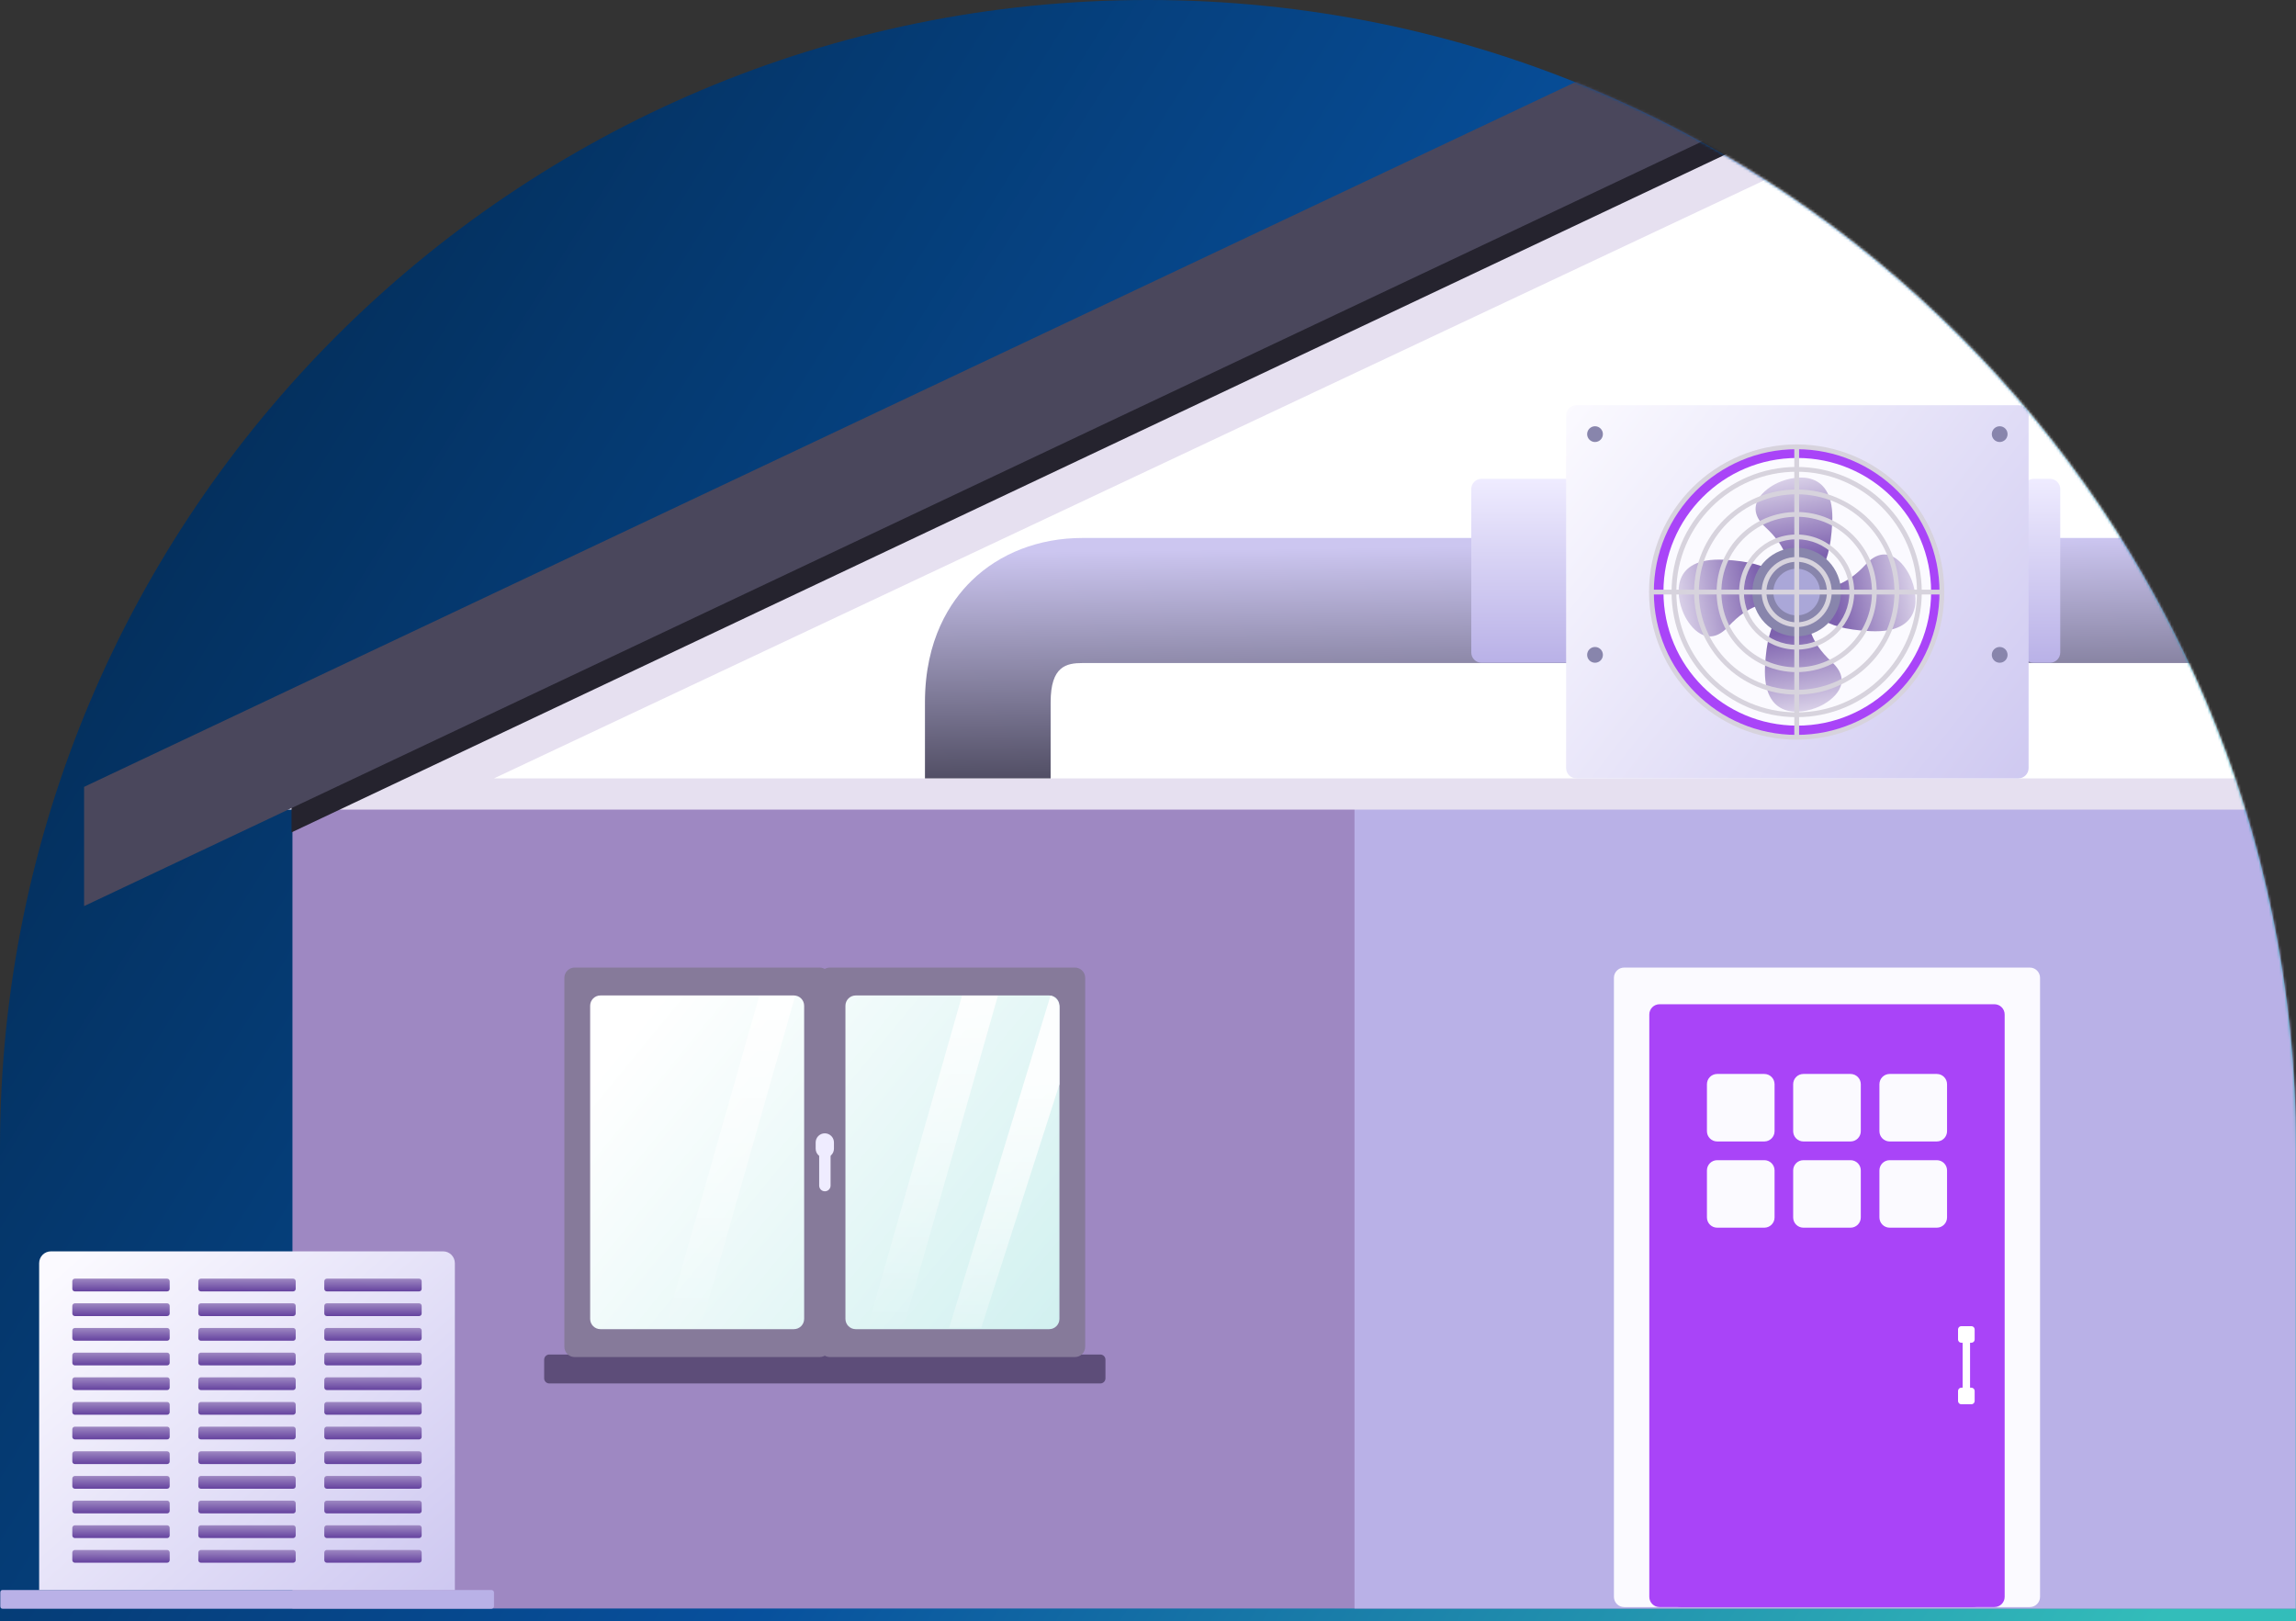 <?xml version="1.0" encoding="UTF-8"?><svg width="895" height="632" viewBox="0 0 895 632" fill="none" xmlns="http://www.w3.org/2000/svg">
<rect x="0" y="0" width="895" height="632" fill="#333333" stroke="none"/>
<g clip-path="url(#clip0_132_16)">
<path d="M0 447.5C0 200.353 200.353 0 447.5 0C694.647 0 895 200.353 895 447.5V632H0V447.5Z" fill="url(#paint0_linear_132_16)"/>
<mask id="mask0_132_16" style="mask-type:alpha" maskUnits="userSpaceOnUse" x="0" y="0" width="895" height="632">
<path d="M0 447.5C0 200.353 200.353 0 447.5 0C694.647 0 895 200.353 895 447.5V632H0V447.5Z" fill="#D9D9D9"/>
</mask>
<g mask="url(#mask0_132_16)">
<path d="M1051 315H114V627H1051V315Z" fill="#9E88C2"/>
<path d="M1051 311H528V627H1051V311Z" fill="#B9B1E7"/>
<path d="M214.119 539.277H428.916C430.02 539.277 430.916 538.381 430.916 537.277V529.995C430.916 528.891 430.02 527.995 428.916 527.995H214.119C213.014 527.995 212.119 528.891 212.119 529.995V537.277C212.119 538.381 213.014 539.277 214.119 539.277Z" fill="#5D4D79"/>
<path d="M228.256 524.735H414.757C416.966 524.735 418.757 522.944 418.757 520.735V385.42C418.757 383.211 416.966 381.42 414.757 381.42H228.256C226.047 381.42 224.256 383.211 224.256 385.42L224.256 520.735C224.256 522.944 226.047 524.735 228.256 524.735Z" fill="url(#paint1_linear_132_16)"/>
<path d="M319.507 381.16C319.507 378.951 321.298 377.16 323.507 377.16H419.014C421.223 377.16 423.014 378.951 423.014 381.16V524.985C423.014 527.194 421.223 528.985 419.014 528.985H323.507C321.298 528.985 319.507 527.194 319.507 524.985V381.16ZM412.975 392.035C412.975 389.826 411.184 388.035 408.975 388.035H333.557C331.348 388.035 329.557 389.826 329.557 392.035V514.11C329.557 516.319 331.348 518.11 333.557 518.11H408.975C411.184 518.11 412.975 516.319 412.975 514.11V392.035Z" fill="#867A9A"/>
<path d="M219.998 381.16C219.998 378.951 221.788 377.16 223.998 377.16H319.505C321.714 377.16 323.505 378.951 323.505 381.16V524.985C323.505 527.194 321.714 528.985 319.505 528.985H223.998C221.788 528.985 219.998 527.194 219.998 524.985V381.16ZM313.465 392.035C313.465 389.826 311.674 388.035 309.465 388.035H234.048C231.839 388.035 230.048 389.826 230.048 392.035V514.11C230.048 516.319 231.839 518.11 234.048 518.11H309.465C311.674 518.11 313.465 516.319 313.465 514.11V392.035Z" fill="#867A9A"/>
<path d="M321.543 464.369C322.775 464.369 323.766 463.38 323.766 462.151V448.734C323.766 447.505 322.775 446.515 321.543 446.515C320.312 446.515 319.321 447.505 319.321 448.734V462.151C319.321 463.38 320.312 464.369 321.543 464.369Z" fill="#EFECFF"/>
<path d="M321.512 451.307C323.484 451.307 325.081 449.713 325.081 447.755V445.338C325.081 443.369 323.484 441.775 321.512 441.775C319.539 441.775 317.953 443.369 317.953 445.338V447.755C317.953 449.723 319.55 451.307 321.512 451.307Z" fill="#EFECFF"/>
<path d="M789.737 -11.3L98.034 315.584H1481.45L789.737 -11.3Z" fill="#E6E0F0"/>
<path d="M192.569 303.41L771.302 30.945L1350.03 303.41H192.569Z" fill="white"/>
<path d="M1465.83 324.466L789.736 4.848L113.637 324.466V312.997L789.736 -6.621L1465.83 312.997V324.466Z" fill="#25232E"/>
<path d="M32.778 353.199L789.736 -4.523L1546.7 353.199V306.721L789.736 -51L32.778 306.721V353.199Z" fill="#4A475C"/>
<path d="M1298.82 303.41H1249.83V273.749C1249.83 259.639 1243.68 258.457 1237.38 258.457H421.994C415.694 258.457 409.543 259.639 409.543 273.749V303.41H360.556V273.749C360.556 249.278 370.427 234.484 378.703 226.385C389.707 215.627 405.08 209.699 421.994 209.699H1237.38C1254.29 209.699 1269.67 215.627 1280.67 226.385C1288.95 234.484 1298.82 249.268 1298.82 273.749V303.41Z" fill="url(#paint2_linear_132_16)"/>
<path d="M799.104 186.639H792.764C790.555 186.639 788.764 188.43 788.764 190.639V254.34C788.764 256.549 790.555 258.34 792.764 258.34H799.104C801.313 258.34 803.104 256.549 803.104 254.34V190.639C803.104 188.43 801.313 186.639 799.104 186.639Z" fill="url(#paint3_linear_132_16)"/>
<path d="M610.486 186.639H577.514C575.305 186.639 573.514 188.43 573.514 190.639V254.34C573.514 256.549 575.305 258.34 577.514 258.34H610.486C612.695 258.34 614.486 256.549 614.486 254.34V190.639C614.486 188.43 612.695 186.639 610.486 186.639Z" fill="url(#paint4_linear_132_16)"/>
<path d="M786.764 157.958H614.486C612.277 157.958 610.486 159.749 610.486 161.958V299.41C610.486 301.619 612.277 303.41 614.486 303.41H786.764C788.973 303.41 790.764 301.619 790.764 299.41V161.958C790.764 159.749 788.973 157.958 786.764 157.958Z" fill="url(#paint5_linear_132_16)"/>
<path d="M751.454 241.699C757.489 213.477 739.503 185.707 711.281 179.672C683.059 173.638 655.289 191.624 649.254 219.845C643.22 248.067 661.206 275.837 689.427 281.872C717.649 287.907 745.419 269.921 751.454 241.699Z" fill="#444256"/>
<path d="M700.596 285.281C730.748 285.281 755.191 260.838 755.191 230.686C755.191 200.534 730.748 176.09 700.596 176.09C670.443 176.09 646 200.534 646 230.686C646 260.838 670.443 285.281 700.596 285.281Z" fill="#FBFAFF" stroke="#A944F8" stroke-width="4.853"/>
<path d="M714.037 258.013C705.185 249.889 704.643 242.873 705.478 240.381L699.254 238.393C695.912 237.01 688.985 239.371 688.019 259.874C687.053 280.378 701.736 278.76 709.198 275.388C714.5 272.982 722.889 266.138 714.037 258.013Z" fill="url(#paint6_linear_132_16)"/>
<path d="M688.21 205.546C697.062 213.67 697.605 220.686 696.769 223.178L702.993 225.166C706.336 226.549 713.262 224.188 714.228 203.685C715.194 183.181 700.511 184.799 693.049 188.171C687.747 190.577 679.358 197.421 688.21 205.546Z" fill="url(#paint7_linear_132_16)"/>
<path d="M727.283 220.006C719.159 228.859 712.143 229.401 709.651 228.566L707.663 234.79C706.281 238.132 708.641 245.058 729.144 246.024C749.648 246.99 748.03 232.307 744.658 224.845C742.252 219.544 735.408 211.154 727.283 220.006Z" fill="url(#paint8_linear_132_16)"/>
<path d="M673.75 244.202C681.874 235.349 688.89 234.807 691.382 235.642L693.37 229.418C694.753 226.076 692.392 219.15 671.889 218.184C651.385 217.218 653.003 231.901 656.375 239.363C658.781 244.664 665.625 253.054 673.75 244.202Z" fill="url(#paint9_linear_132_16)"/>
<path d="M700.202 242.212C706.233 242.212 711.121 237.323 711.121 231.293C711.121 225.262 706.233 220.373 700.202 220.373C694.172 220.373 689.283 225.262 689.283 231.293C689.283 237.323 694.172 242.212 700.202 242.212Z" fill="#5D399A"/>
<path d="M717.241 234.399C719.239 225.072 713.298 215.891 703.97 213.893C694.643 211.895 685.463 217.837 683.465 227.164C681.467 236.491 687.408 245.672 696.736 247.67C706.063 249.668 715.243 243.726 717.241 234.399Z" fill="#8885AC"/>
<path d="M709.454 230.784C709.454 235.813 705.386 239.881 700.357 239.881C695.328 239.881 691.261 235.813 691.261 230.784C691.261 225.755 695.328 221.687 700.357 221.687C705.386 221.687 709.454 225.755 709.454 230.784Z" fill="#AAA7D8"/>
<path d="M701.299 174.161H699.435V287.387H701.299V174.161Z" fill="#D7D3DD"/>
<path d="M756.96 229.862H643.734V231.726H756.96V229.862Z" fill="#D7D3DD"/>
<path d="M700.357 175.103C669.661 175.103 644.676 200.088 644.676 230.784C644.676 261.48 669.661 286.465 700.357 286.465C731.053 286.465 756.038 261.48 756.038 230.784C756.038 200.088 731.053 175.103 700.357 175.103ZM700.357 288.329C668.619 288.329 642.812 262.522 642.812 230.784C642.812 199.046 668.619 173.239 700.357 173.239C732.095 173.239 757.902 199.046 757.902 230.784C757.902 262.522 732.095 288.329 700.357 288.329Z" fill="#D7D3DD"/>
<path d="M700.357 183.879C674.49 183.879 653.452 204.917 653.452 230.784C653.452 256.651 674.49 277.689 700.357 277.689C726.224 277.689 747.263 256.651 747.263 230.784C747.263 204.917 726.224 183.879 700.357 183.879ZM700.357 279.553C673.468 279.553 651.589 257.673 651.589 230.784C651.589 203.895 673.468 182.015 700.357 182.015C727.246 182.015 749.126 203.895 749.126 230.784C749.126 257.673 727.246 279.553 700.357 279.553Z" fill="#D7D3DD"/>
<path d="M700.357 192.655C679.339 192.655 662.228 209.766 662.228 230.784C662.228 251.802 679.339 268.913 700.357 268.913C721.375 268.913 738.487 251.802 738.487 230.784C738.487 209.766 721.375 192.655 700.357 192.655ZM700.357 270.777C678.317 270.777 660.364 252.844 660.364 230.784C660.364 208.724 678.297 190.791 700.357 190.791C722.417 190.791 740.35 208.724 740.35 230.784C740.35 252.844 722.417 270.777 700.357 270.777Z" fill="#D7D3DD"/>
<path d="M700.358 201.431C684.168 201.431 671.004 214.595 671.004 230.784C671.004 246.973 684.168 260.137 700.358 260.137C716.547 260.137 729.711 246.973 729.711 230.784C729.711 214.595 716.547 201.431 700.358 201.431ZM700.358 262.001C683.146 262.001 669.141 247.995 669.141 230.784C669.141 213.573 683.146 199.567 700.358 199.567C717.569 199.567 731.574 213.573 731.574 230.784C731.574 247.995 717.569 262.001 700.358 262.001Z" fill="#D7D3DD"/>
<path d="M700.357 210.207C689.017 210.207 679.78 219.443 679.78 230.784C679.78 242.125 689.017 251.361 700.357 251.361C711.698 251.361 720.935 242.125 720.935 230.784C720.935 219.443 711.698 210.207 700.357 210.207ZM700.357 253.225C687.995 253.225 677.917 243.166 677.917 230.784C677.917 218.401 687.975 208.343 700.357 208.343C712.74 208.343 722.798 218.401 722.798 230.784C722.798 243.166 712.74 253.225 700.357 253.225Z" fill="#D7D3DD"/>
<path d="M700.357 218.983C693.846 218.983 688.556 224.272 688.556 230.784C688.556 237.296 693.846 242.585 700.357 242.585C706.869 242.585 712.159 237.296 712.159 230.784C712.159 224.272 706.869 218.983 700.357 218.983ZM700.357 244.449C692.824 244.449 686.693 238.318 686.693 230.784C686.693 223.25 692.824 217.119 700.357 217.119C707.891 217.119 714.022 223.25 714.022 230.784C714.022 238.318 707.891 244.449 700.357 244.449Z" fill="#D7D3DD"/>
<path d="M624.826 169.226C624.826 170.918 623.446 172.299 621.754 172.299C620.061 172.299 618.681 170.918 618.681 169.226C618.681 167.533 620.061 166.153 621.754 166.153C623.446 166.153 624.826 167.533 624.826 169.226Z" fill="#8885AC"/>
<path d="M782.569 169.226C782.569 170.918 781.189 172.299 779.496 172.299C777.804 172.299 776.424 170.918 776.424 169.226C776.424 167.533 777.804 166.153 779.496 166.153C781.189 166.153 782.569 167.533 782.569 169.226Z" fill="#8885AC"/>
<path d="M621.753 258.34C623.451 258.34 624.826 256.964 624.826 255.267C624.826 253.57 623.451 252.194 621.753 252.194C620.056 252.194 618.681 253.57 618.681 255.267C618.681 256.964 620.056 258.34 621.753 258.34Z" fill="#8885AC"/>
<path d="M779.496 258.34C781.194 258.34 782.569 256.964 782.569 255.267C782.569 253.57 781.194 252.194 779.496 252.194C777.799 252.194 776.424 253.57 776.424 255.267C776.424 256.964 777.799 258.34 779.496 258.34Z" fill="#8885AC"/>
<path d="M791.228 377.16H633.117C630.908 377.16 629.117 378.951 629.117 381.16V622.444C629.117 624.653 630.908 626.444 633.117 626.444H791.228C793.438 626.444 795.228 624.653 795.228 622.444V381.16C795.228 378.951 793.438 377.16 791.228 377.16Z" fill="#FBFAFF"/>
<path d="M777.436 391.454H646.911C644.702 391.454 642.911 393.245 642.911 395.454V622.444C642.911 624.654 644.702 626.444 646.911 626.444H777.436C779.645 626.444 781.436 624.654 781.436 622.444V395.454C781.436 393.245 779.645 391.454 777.436 391.454Z" fill="#A944F8"/>
<path d="M769.037 400.286H655.309C653.1 400.286 651.309 402.077 651.309 404.286V622.444C651.309 624.654 653.1 626.444 655.309 626.444H769.037C771.246 626.444 773.037 624.654 773.037 622.444V404.286C773.037 402.077 771.246 400.286 769.037 400.286Z" fill="#A944F8"/>
<path d="M687.74 418.631H669.377C667.168 418.631 665.377 420.422 665.377 422.631V440.945C665.377 443.154 667.168 444.945 669.377 444.945H687.74C689.949 444.945 691.74 443.154 691.74 440.945V422.631C691.74 420.422 689.949 418.631 687.74 418.631Z" fill="#FBFAFF"/>
<path d="M721.354 418.631H702.991C700.782 418.631 698.991 420.422 698.991 422.631V440.945C698.991 443.154 700.782 444.945 702.991 444.945H721.354C723.563 444.945 725.354 443.154 725.354 440.945V422.631C725.354 420.422 723.563 418.631 721.354 418.631Z" fill="#FBFAFF"/>
<path d="M754.976 418.631H736.613C734.404 418.631 732.613 420.422 732.613 422.631V440.945C732.613 443.154 734.404 444.945 736.613 444.945H754.976C757.185 444.945 758.976 443.154 758.976 440.945V422.631C758.976 420.422 757.185 418.631 754.976 418.631Z" fill="#FBFAFF"/>
<path d="M687.74 452.239H669.377C667.168 452.239 665.377 454.03 665.377 456.239V474.553C665.377 476.762 667.168 478.553 669.377 478.553H687.74C689.949 478.553 691.74 476.762 691.74 474.553V456.239C691.74 454.03 689.949 452.239 687.74 452.239Z" fill="#FBFAFF"/>
<path d="M721.354 452.239H702.991C700.782 452.239 698.991 454.03 698.991 456.239V474.553C698.991 476.762 700.782 478.553 702.991 478.553H721.354C723.563 478.553 725.354 476.762 725.354 474.553V456.239C725.354 454.03 723.563 452.239 721.354 452.239Z" fill="#FBFAFF"/>
<path d="M754.976 452.239H736.614C734.404 452.239 732.614 454.03 732.614 456.239V474.553C732.614 476.762 734.404 478.553 736.614 478.553H754.976C757.185 478.553 758.976 476.762 758.976 474.553V456.239C758.976 454.03 757.185 452.239 754.976 452.239Z" fill="#FBFAFF"/>
<path d="M768.465 516.942H764.533C763.83 516.942 763.26 517.511 763.26 518.213V522.137C763.26 522.839 763.83 523.408 764.533 523.408H768.465C769.168 523.408 769.738 522.839 769.738 522.137V518.213C769.738 517.511 769.168 516.942 768.465 516.942Z" fill="white"/>
<path d="M768.465 540.925H764.533C763.83 540.925 763.26 541.494 763.26 542.196V546.12C763.26 546.822 763.83 547.391 764.533 547.391H768.465C769.168 547.391 769.738 546.822 769.738 546.12V542.196C769.738 541.494 769.168 540.925 768.465 540.925Z" fill="white"/>
<path d="M767.945 542.713V521.059C767.945 520.259 767.296 519.61 766.496 519.61C765.696 519.61 765.047 520.259 765.047 521.059V542.713C765.047 543.513 765.696 544.161 766.496 544.161C767.296 544.161 767.945 543.513 767.945 542.713Z" fill="white"/>
<path d="M191.569 619.782H1C0.448 619.782 0 620.23 0 620.782V626.09C0 626.643 0.448 627.09 1 627.09H191.569C192.122 627.09 192.569 626.643 192.569 626.09V620.782C192.569 620.23 192.122 619.782 191.569 619.782Z" fill="#B9B1E7"/>
<path d="M19.828 487.785H172.743C175.263 487.785 177.311 489.856 177.311 492.406V619.782H15.259V492.406C15.259 489.856 17.307 487.785 19.828 487.785Z" fill="url(#paint10_linear_132_16)"/>
<path d="M65.15 498.418H29.187C28.634 498.418 28.187 498.866 28.187 499.418V502.389C28.187 502.942 28.634 503.389 29.187 503.389H65.15C65.703 503.389 66.15 502.942 66.15 502.389V499.418C66.15 498.866 65.703 498.418 65.15 498.418Z" fill="url(#paint11_linear_132_16)"/>
<path d="M114.267 498.418H78.303C77.751 498.418 77.303 498.866 77.303 499.418V502.389C77.303 502.942 77.751 503.389 78.303 503.389H114.267C114.819 503.389 115.267 502.942 115.267 502.389V499.418C115.267 498.866 114.819 498.418 114.267 498.418Z" fill="url(#paint12_linear_132_16)"/>
<path d="M163.373 498.418H127.409C126.857 498.418 126.409 498.866 126.409 499.418V502.389C126.409 502.942 126.857 503.389 127.409 503.389H163.373C163.925 503.389 164.373 502.942 164.373 502.389V499.418C164.373 498.866 163.925 498.418 163.373 498.418Z" fill="url(#paint13_linear_132_16)"/>
<path d="M65.15 508.032H29.187C28.634 508.032 28.187 508.479 28.187 509.032V512.003C28.187 512.555 28.634 513.003 29.187 513.003H65.15C65.703 513.003 66.15 512.555 66.15 512.003V509.032C66.15 508.479 65.703 508.032 65.15 508.032Z" fill="url(#paint14_linear_132_16)"/>
<path d="M114.267 508.032H78.303C77.751 508.032 77.303 508.479 77.303 509.032V512.003C77.303 512.555 77.751 513.003 78.303 513.003H114.267C114.819 513.003 115.267 512.555 115.267 512.003V509.032C115.267 508.479 114.819 508.032 114.267 508.032Z" fill="url(#paint15_linear_132_16)"/>
<path d="M163.373 508.032H127.409C126.857 508.032 126.409 508.479 126.409 509.032V512.003C126.409 512.555 126.857 513.003 127.409 513.003H163.373C163.925 513.003 164.373 512.555 164.373 512.003V509.032C164.373 508.479 163.925 508.032 163.373 508.032Z" fill="url(#paint16_linear_132_16)"/>
<path d="M65.15 517.645H29.187C28.634 517.645 28.187 518.093 28.187 518.645V521.616C28.187 522.169 28.634 522.616 29.187 522.616H65.15C65.703 522.616 66.15 522.169 66.15 521.616V518.645C66.15 518.093 65.703 517.645 65.15 517.645Z" fill="url(#paint17_linear_132_16)"/>
<path d="M114.267 517.645H78.303C77.751 517.645 77.303 518.093 77.303 518.645V521.616C77.303 522.169 77.751 522.616 78.303 522.616H114.267C114.819 522.616 115.267 522.169 115.267 521.616V518.645C115.267 518.093 114.819 517.645 114.267 517.645Z" fill="url(#paint18_linear_132_16)"/>
<path d="M163.373 517.645H127.409C126.857 517.645 126.409 518.093 126.409 518.645V521.616C126.409 522.169 126.857 522.616 127.409 522.616H163.373C163.925 522.616 164.373 522.169 164.373 521.616V518.645C164.373 518.093 163.925 517.645 163.373 517.645Z" fill="url(#paint19_linear_132_16)"/>
<path d="M65.15 527.259H29.187C28.634 527.259 28.187 527.706 28.187 528.259V531.23C28.187 531.782 28.634 532.23 29.187 532.23H65.15C65.703 532.23 66.15 531.782 66.15 531.23V528.259C66.15 527.706 65.703 527.259 65.15 527.259Z" fill="url(#paint20_linear_132_16)"/>
<path d="M114.267 527.259H78.303C77.751 527.259 77.303 527.706 77.303 528.259V531.23C77.303 531.782 77.751 532.23 78.303 532.23H114.267C114.819 532.23 115.267 531.782 115.267 531.23V528.259C115.267 527.706 114.819 527.259 114.267 527.259Z" fill="url(#paint21_linear_132_16)"/>
<path d="M163.373 527.259H127.409C126.857 527.259 126.409 527.706 126.409 528.259V531.23C126.409 531.782 126.857 532.23 127.409 532.23H163.373C163.925 532.23 164.373 531.782 164.373 531.23V528.259C164.373 527.706 163.925 527.259 163.373 527.259Z" fill="url(#paint22_linear_132_16)"/>
<path d="M65.15 536.872H29.187C28.634 536.872 28.187 537.32 28.187 537.872V540.843C28.187 541.396 28.634 541.843 29.187 541.843H65.15C65.703 541.843 66.15 541.396 66.15 540.843V537.872C66.15 537.32 65.703 536.872 65.15 536.872Z" fill="url(#paint23_linear_132_16)"/>
<path d="M114.267 536.872H78.303C77.751 536.872 77.303 537.32 77.303 537.872V540.843C77.303 541.396 77.751 541.843 78.303 541.843H114.267C114.819 541.843 115.267 541.396 115.267 540.843V537.872C115.267 537.32 114.819 536.872 114.267 536.872Z" fill="url(#paint24_linear_132_16)"/>
<path d="M163.373 536.872H127.409C126.857 536.872 126.409 537.32 126.409 537.872V540.843C126.409 541.396 126.857 541.843 127.409 541.843H163.373C163.925 541.843 164.373 541.396 164.373 540.843V537.872C164.373 537.32 163.925 536.872 163.373 536.872Z" fill="url(#paint25_linear_132_16)"/>
<path d="M65.15 546.496H29.187C28.634 546.496 28.187 546.944 28.187 547.496V550.468C28.187 551.02 28.634 551.468 29.187 551.468H65.15C65.703 551.468 66.15 551.02 66.15 550.468V547.496C66.15 546.944 65.703 546.496 65.15 546.496Z" fill="url(#paint26_linear_132_16)"/>
<path d="M114.267 546.496H78.303C77.751 546.496 77.303 546.944 77.303 547.496V550.468C77.303 551.02 77.751 551.468 78.303 551.468H114.267C114.819 551.468 115.267 551.02 115.267 550.468V547.496C115.267 546.944 114.819 546.496 114.267 546.496Z" fill="url(#paint27_linear_132_16)"/>
<path d="M163.373 546.496H127.409C126.857 546.496 126.409 546.944 126.409 547.496V550.468C126.409 551.02 126.857 551.468 127.409 551.468H163.373C163.925 551.468 164.373 551.02 164.373 550.468V547.496C164.373 546.944 163.925 546.496 163.373 546.496Z" fill="url(#paint28_linear_132_16)"/>
<path d="M65.15 556.11H29.187C28.634 556.11 28.187 556.558 28.187 557.11V560.081C28.187 560.633 28.634 561.081 29.187 561.081H65.15C65.703 561.081 66.15 560.633 66.15 560.081V557.11C66.15 556.558 65.703 556.11 65.15 556.11Z" fill="url(#paint29_linear_132_16)"/>
<path d="M114.267 556.11H78.303C77.751 556.11 77.303 556.558 77.303 557.11V560.081C77.303 560.633 77.751 561.081 78.303 561.081H114.267C114.819 561.081 115.267 560.633 115.267 560.081V557.11C115.267 556.558 114.819 556.11 114.267 556.11Z" fill="url(#paint30_linear_132_16)"/>
<path d="M163.373 556.11H127.409C126.857 556.11 126.409 556.558 126.409 557.11V560.081C126.409 560.633 126.857 561.081 127.409 561.081H163.373C163.925 561.081 164.373 560.633 164.373 560.081V557.11C164.373 556.558 163.925 556.11 163.373 556.11Z" fill="url(#paint31_linear_132_16)"/>
<path d="M65.15 565.723H29.187C28.634 565.723 28.187 566.171 28.187 566.723V569.695C28.187 570.247 28.634 570.695 29.187 570.695H65.15C65.703 570.695 66.15 570.247 66.15 569.695V566.723C66.15 566.171 65.703 565.723 65.15 565.723Z" fill="url(#paint32_linear_132_16)"/>
<path d="M114.267 565.723H78.303C77.751 565.723 77.303 566.171 77.303 566.723V569.695C77.303 570.247 77.751 570.695 78.303 570.695H114.267C114.819 570.695 115.267 570.247 115.267 569.695V566.723C115.267 566.171 114.819 565.723 114.267 565.723Z" fill="url(#paint33_linear_132_16)"/>
<path d="M163.373 565.723H127.409C126.857 565.723 126.409 566.171 126.409 566.723V569.695C126.409 570.247 126.857 570.695 127.409 570.695H163.373C163.925 570.695 164.373 570.247 164.373 569.695V566.723C164.373 566.171 163.925 565.723 163.373 565.723Z" fill="url(#paint34_linear_132_16)"/>
<path d="M65.15 575.337H29.187C28.634 575.337 28.187 575.785 28.187 576.337V579.308C28.187 579.86 28.634 580.308 29.187 580.308H65.15C65.703 580.308 66.15 579.86 66.15 579.308V576.337C66.15 575.785 65.703 575.337 65.15 575.337Z" fill="url(#paint35_linear_132_16)"/>
<path d="M114.267 575.337H78.303C77.751 575.337 77.303 575.785 77.303 576.337V579.308C77.303 579.86 77.751 580.308 78.303 580.308H114.267C114.819 580.308 115.267 579.86 115.267 579.308V576.337C115.267 575.785 114.819 575.337 114.267 575.337Z" fill="url(#paint36_linear_132_16)"/>
<path d="M163.373 575.337H127.409C126.857 575.337 126.409 575.785 126.409 576.337V579.308C126.409 579.86 126.857 580.308 127.409 580.308H163.373C163.925 580.308 164.373 579.86 164.373 579.308V576.337C164.373 575.785 163.925 575.337 163.373 575.337Z" fill="url(#paint37_linear_132_16)"/>
<path d="M65.15 584.95H29.187C28.634 584.95 28.187 585.398 28.187 585.95V588.922C28.187 589.474 28.634 589.922 29.187 589.922H65.15C65.703 589.922 66.15 589.474 66.15 588.922V585.95C66.15 585.398 65.703 584.95 65.15 584.95Z" fill="url(#paint38_linear_132_16)"/>
<path d="M114.267 584.95H78.303C77.751 584.95 77.303 585.398 77.303 585.95V588.922C77.303 589.474 77.751 589.922 78.303 589.922H114.267C114.819 589.922 115.267 589.474 115.267 588.922V585.95C115.267 585.398 114.819 584.95 114.267 584.95Z" fill="url(#paint39_linear_132_16)"/>
<path d="M163.373 584.95H127.409C126.857 584.95 126.409 585.398 126.409 585.95V588.922C126.409 589.474 126.857 589.922 127.409 589.922H163.373C163.925 589.922 164.373 589.474 164.373 588.922V585.95C164.373 585.398 163.925 584.95 163.373 584.95Z" fill="url(#paint40_linear_132_16)"/>
<path d="M65.15 594.564H29.187C28.634 594.564 28.187 595.011 28.187 595.564V598.535C28.187 599.087 28.634 599.535 29.187 599.535H65.15C65.703 599.535 66.15 599.087 66.15 598.535V595.564C66.15 595.011 65.703 594.564 65.15 594.564Z" fill="url(#paint41_linear_132_16)"/>
<path d="M114.267 594.564H78.303C77.751 594.564 77.303 595.011 77.303 595.564V598.535C77.303 599.087 77.751 599.535 78.303 599.535H114.267C114.819 599.535 115.267 599.087 115.267 598.535V595.564C115.267 595.011 114.819 594.564 114.267 594.564Z" fill="url(#paint42_linear_132_16)"/>
<path d="M163.373 594.564H127.409C126.857 594.564 126.409 595.011 126.409 595.564V598.535C126.409 599.087 126.857 599.535 127.409 599.535H163.373C163.925 599.535 164.373 599.087 164.373 598.535V595.564C164.373 595.011 163.925 594.564 163.373 594.564Z" fill="url(#paint43_linear_132_16)"/>
<path d="M65.15 604.177H29.187C28.634 604.177 28.187 604.625 28.187 605.177V608.149C28.187 608.701 28.634 609.149 29.187 609.149H65.15C65.703 609.149 66.15 608.701 66.15 608.149V605.177C66.15 604.625 65.703 604.177 65.15 604.177Z" fill="url(#paint44_linear_132_16)"/>
<path d="M114.267 604.177H78.303C77.751 604.177 77.303 604.625 77.303 605.177V608.149C77.303 608.701 77.751 609.149 78.303 609.149H114.267C114.819 609.149 115.267 608.701 115.267 608.149V605.177C115.267 604.625 114.819 604.177 114.267 604.177Z" fill="url(#paint45_linear_132_16)"/>
<path d="M163.373 604.177H127.409C126.857 604.177 126.409 604.625 126.409 605.177V608.149C126.409 608.701 126.857 609.149 127.409 609.149H163.373C163.925 609.149 164.373 608.701 164.373 608.149V605.177C164.373 604.625 163.925 604.177 163.373 604.177Z" fill="url(#paint46_linear_132_16)"/>
<path d="M375 388.09H389L352 518.09H338L375 388.09Z" fill="url(#paint47_linear_132_16)" fill-opacity="0.9"/>
<path d="M296 388.09H310L273 518.09H259L296 388.09Z" fill="url(#paint48_linear_132_16)" fill-opacity="0.9"/>
<path d="M409.5 388.09C411.572 388.682 413 390.576 413 392.73V422.59L382.5 517.59H370L409.5 388.09Z" fill="url(#paint49_linear_132_16)" fill-opacity="0.9"/>
</g>
</g>
<defs>
<linearGradient id="paint0_linear_132_16" x1="104" y1="154" x2="850" y2="620" gradientUnits="userSpaceOnUse">
<stop stop-color="#04305E"/>
<stop offset="0.47" stop-color="#07509D"/>
<stop offset="1" stop-color="#33BDBA"/>
</linearGradient>
<linearGradient id="paint1_linear_132_16" x1="229" y1="381.09" x2="425" y2="542.09" gradientUnits="userSpaceOnUse">
<stop offset="0.106" stop-color="white"/>
<stop offset="1" stop-color="#CCEFEE"/>
</linearGradient>
<linearGradient id="paint2_linear_132_16" x1="829.096" y1="209.699" x2="830.279" y2="303.41" gradientUnits="userSpaceOnUse">
<stop stop-color="#CCC6F0"/>
<stop offset="1" stop-color="#4A475C"/>
</linearGradient>
<linearGradient id="paint3_linear_132_16" x1="795.934" y1="186.639" x2="795.934" y2="258.34" gradientUnits="userSpaceOnUse">
<stop stop-color="#EFECFF"/>
<stop offset="1" stop-color="#B9B1E7"/>
</linearGradient>
<linearGradient id="paint4_linear_132_16" x1="594" y1="186.639" x2="594" y2="258.34" gradientUnits="userSpaceOnUse">
<stop stop-color="#EFECFF"/>
<stop offset="1" stop-color="#B9B1E7"/>
</linearGradient>
<linearGradient id="paint5_linear_132_16" x1="615" y1="153.09" x2="808" y2="303.09" gradientUnits="userSpaceOnUse">
<stop stop-color="#FBFAFF"/>
<stop offset="1" stop-color="#CCC6F0"/>
</linearGradient>
<linearGradient id="paint6_linear_132_16" x1="707.342" y1="281.138" x2="701.342" y2="245.638" gradientUnits="userSpaceOnUse">
<stop stop-color="#E6E0F0"/>
<stop offset="1" stop-color="#7D61AE"/>
</linearGradient>
<linearGradient id="paint7_linear_132_16" x1="694.905" y1="182.421" x2="700.905" y2="217.921" gradientUnits="userSpaceOnUse">
<stop stop-color="#E6E0F0"/>
<stop offset="1" stop-color="#7D61AE"/>
</linearGradient>
<linearGradient id="paint8_linear_132_16" x1="750.409" y1="226.702" x2="714.909" y2="232.702" gradientUnits="userSpaceOnUse">
<stop stop-color="#E6E0F0"/>
<stop offset="1" stop-color="#7D61AE"/>
</linearGradient>
<linearGradient id="paint9_linear_132_16" x1="650.624" y1="237.506" x2="686.124" y2="231.506" gradientUnits="userSpaceOnUse">
<stop stop-color="#E6E0F0"/>
<stop offset="1" stop-color="#7D61AE"/>
</linearGradient>
<linearGradient id="paint10_linear_132_16" x1="39" y1="481.09" x2="172" y2="633.09" gradientUnits="userSpaceOnUse">
<stop stop-color="#FBFAFF"/>
<stop offset="1" stop-color="#CCC6F0"/>
</linearGradient>
<linearGradient id="paint11_linear_132_16" x1="47.169" y1="498.418" x2="47.159" y2="504.061" gradientUnits="userSpaceOnUse">
<stop stop-color="#9E88C2"/>
<stop offset="1" stop-color="#5D399A"/>
</linearGradient>
<linearGradient id="paint12_linear_132_16" x1="96.285" y1="498.418" x2="96.276" y2="504.061" gradientUnits="userSpaceOnUse">
<stop stop-color="#9E88C2"/>
<stop offset="1" stop-color="#5D399A"/>
</linearGradient>
<linearGradient id="paint13_linear_132_16" x1="145.391" y1="498.418" x2="145.382" y2="504.061" gradientUnits="userSpaceOnUse">
<stop stop-color="#9E88C2"/>
<stop offset="1" stop-color="#5D399A"/>
</linearGradient>
<linearGradient id="paint14_linear_132_16" x1="47.168" y1="508.032" x2="47.159" y2="513.674" gradientUnits="userSpaceOnUse">
<stop stop-color="#9E88C2"/>
<stop offset="1" stop-color="#5D399A"/>
</linearGradient>
<linearGradient id="paint15_linear_132_16" x1="96.285" y1="508.032" x2="96.276" y2="513.674" gradientUnits="userSpaceOnUse">
<stop stop-color="#9E88C2"/>
<stop offset="1" stop-color="#5D399A"/>
</linearGradient>
<linearGradient id="paint16_linear_132_16" x1="145.391" y1="508.032" x2="145.382" y2="513.674" gradientUnits="userSpaceOnUse">
<stop stop-color="#9E88C2"/>
<stop offset="1" stop-color="#5D399A"/>
</linearGradient>
<linearGradient id="paint17_linear_132_16" x1="47.168" y1="517.645" x2="47.159" y2="523.288" gradientUnits="userSpaceOnUse">
<stop stop-color="#9E88C2"/>
<stop offset="1" stop-color="#5D399A"/>
</linearGradient>
<linearGradient id="paint18_linear_132_16" x1="96.285" y1="517.645" x2="96.276" y2="523.288" gradientUnits="userSpaceOnUse">
<stop stop-color="#9E88C2"/>
<stop offset="1" stop-color="#5D399A"/>
</linearGradient>
<linearGradient id="paint19_linear_132_16" x1="145.391" y1="517.645" x2="145.382" y2="523.288" gradientUnits="userSpaceOnUse">
<stop stop-color="#9E88C2"/>
<stop offset="1" stop-color="#5D399A"/>
</linearGradient>
<linearGradient id="paint20_linear_132_16" x1="47.168" y1="527.259" x2="47.159" y2="532.901" gradientUnits="userSpaceOnUse">
<stop stop-color="#9E88C2"/>
<stop offset="1" stop-color="#5D399A"/>
</linearGradient>
<linearGradient id="paint21_linear_132_16" x1="96.285" y1="527.259" x2="96.276" y2="532.901" gradientUnits="userSpaceOnUse">
<stop stop-color="#9E88C2"/>
<stop offset="1" stop-color="#5D399A"/>
</linearGradient>
<linearGradient id="paint22_linear_132_16" x1="145.391" y1="527.259" x2="145.382" y2="532.901" gradientUnits="userSpaceOnUse">
<stop stop-color="#9E88C2"/>
<stop offset="1" stop-color="#5D399A"/>
</linearGradient>
<linearGradient id="paint23_linear_132_16" x1="47.168" y1="536.872" x2="47.159" y2="542.515" gradientUnits="userSpaceOnUse">
<stop stop-color="#9E88C2"/>
<stop offset="1" stop-color="#5D399A"/>
</linearGradient>
<linearGradient id="paint24_linear_132_16" x1="96.285" y1="536.872" x2="96.276" y2="542.515" gradientUnits="userSpaceOnUse">
<stop stop-color="#9E88C2"/>
<stop offset="1" stop-color="#5D399A"/>
</linearGradient>
<linearGradient id="paint25_linear_132_16" x1="145.391" y1="536.872" x2="145.382" y2="542.515" gradientUnits="userSpaceOnUse">
<stop stop-color="#9E88C2"/>
<stop offset="1" stop-color="#5D399A"/>
</linearGradient>
<linearGradient id="paint26_linear_132_16" x1="47.168" y1="546.496" x2="47.159" y2="552.139" gradientUnits="userSpaceOnUse">
<stop stop-color="#9E88C2"/>
<stop offset="1" stop-color="#5D399A"/>
</linearGradient>
<linearGradient id="paint27_linear_132_16" x1="96.285" y1="546.496" x2="96.276" y2="552.139" gradientUnits="userSpaceOnUse">
<stop stop-color="#9E88C2"/>
<stop offset="1" stop-color="#5D399A"/>
</linearGradient>
<linearGradient id="paint28_linear_132_16" x1="145.391" y1="546.496" x2="145.382" y2="552.139" gradientUnits="userSpaceOnUse">
<stop stop-color="#9E88C2"/>
<stop offset="1" stop-color="#5D399A"/>
</linearGradient>
<linearGradient id="paint29_linear_132_16" x1="47.168" y1="556.11" x2="47.159" y2="561.753" gradientUnits="userSpaceOnUse">
<stop stop-color="#9E88C2"/>
<stop offset="1" stop-color="#5D399A"/>
</linearGradient>
<linearGradient id="paint30_linear_132_16" x1="96.285" y1="556.11" x2="96.276" y2="561.753" gradientUnits="userSpaceOnUse">
<stop stop-color="#9E88C2"/>
<stop offset="1" stop-color="#5D399A"/>
</linearGradient>
<linearGradient id="paint31_linear_132_16" x1="145.391" y1="556.11" x2="145.382" y2="561.753" gradientUnits="userSpaceOnUse">
<stop stop-color="#9E88C2"/>
<stop offset="1" stop-color="#5D399A"/>
</linearGradient>
<linearGradient id="paint32_linear_132_16" x1="47.168" y1="565.723" x2="47.159" y2="571.366" gradientUnits="userSpaceOnUse">
<stop stop-color="#9E88C2"/>
<stop offset="1" stop-color="#5D399A"/>
</linearGradient>
<linearGradient id="paint33_linear_132_16" x1="96.285" y1="565.723" x2="96.276" y2="571.366" gradientUnits="userSpaceOnUse">
<stop stop-color="#9E88C2"/>
<stop offset="1" stop-color="#5D399A"/>
</linearGradient>
<linearGradient id="paint34_linear_132_16" x1="145.391" y1="565.723" x2="145.382" y2="571.366" gradientUnits="userSpaceOnUse">
<stop stop-color="#9E88C2"/>
<stop offset="1" stop-color="#5D399A"/>
</linearGradient>
<linearGradient id="paint35_linear_132_16" x1="47.168" y1="575.337" x2="47.159" y2="580.98" gradientUnits="userSpaceOnUse">
<stop stop-color="#9E88C2"/>
<stop offset="1" stop-color="#5D399A"/>
</linearGradient>
<linearGradient id="paint36_linear_132_16" x1="96.285" y1="575.337" x2="96.276" y2="580.98" gradientUnits="userSpaceOnUse">
<stop stop-color="#9E88C2"/>
<stop offset="1" stop-color="#5D399A"/>
</linearGradient>
<linearGradient id="paint37_linear_132_16" x1="145.391" y1="575.337" x2="145.382" y2="580.98" gradientUnits="userSpaceOnUse">
<stop stop-color="#9E88C2"/>
<stop offset="1" stop-color="#5D399A"/>
</linearGradient>
<linearGradient id="paint38_linear_132_16" x1="47.168" y1="584.95" x2="47.159" y2="590.593" gradientUnits="userSpaceOnUse">
<stop stop-color="#9E88C2"/>
<stop offset="1" stop-color="#5D399A"/>
</linearGradient>
<linearGradient id="paint39_linear_132_16" x1="96.285" y1="584.95" x2="96.276" y2="590.593" gradientUnits="userSpaceOnUse">
<stop stop-color="#9E88C2"/>
<stop offset="1" stop-color="#5D399A"/>
</linearGradient>
<linearGradient id="paint40_linear_132_16" x1="145.391" y1="584.95" x2="145.382" y2="590.593" gradientUnits="userSpaceOnUse">
<stop stop-color="#9E88C2"/>
<stop offset="1" stop-color="#5D399A"/>
</linearGradient>
<linearGradient id="paint41_linear_132_16" x1="47.168" y1="594.564" x2="47.159" y2="600.207" gradientUnits="userSpaceOnUse">
<stop stop-color="#9E88C2"/>
<stop offset="1" stop-color="#5D399A"/>
</linearGradient>
<linearGradient id="paint42_linear_132_16" x1="96.285" y1="594.564" x2="96.276" y2="600.207" gradientUnits="userSpaceOnUse">
<stop stop-color="#9E88C2"/>
<stop offset="1" stop-color="#5D399A"/>
</linearGradient>
<linearGradient id="paint43_linear_132_16" x1="145.391" y1="594.564" x2="145.382" y2="600.207" gradientUnits="userSpaceOnUse">
<stop stop-color="#9E88C2"/>
<stop offset="1" stop-color="#5D399A"/>
</linearGradient>
<linearGradient id="paint44_linear_132_16" x1="47.168" y1="604.177" x2="47.159" y2="609.82" gradientUnits="userSpaceOnUse">
<stop stop-color="#9E88C2"/>
<stop offset="1" stop-color="#5D399A"/>
</linearGradient>
<linearGradient id="paint45_linear_132_16" x1="96.285" y1="604.177" x2="96.276" y2="609.82" gradientUnits="userSpaceOnUse">
<stop stop-color="#9E88C2"/>
<stop offset="1" stop-color="#5D399A"/>
</linearGradient>
<linearGradient id="paint46_linear_132_16" x1="145.391" y1="604.177" x2="145.382" y2="609.82" gradientUnits="userSpaceOnUse">
<stop stop-color="#9E88C2"/>
<stop offset="1" stop-color="#5D399A"/>
</linearGradient>
<linearGradient id="paint47_linear_132_16" x1="363.5" y1="388.09" x2="363.5" y2="518.09" gradientUnits="userSpaceOnUse">
<stop stop-color="white"/>
<stop offset="1" stop-color="white" stop-opacity="0"/>
</linearGradient>
<linearGradient id="paint48_linear_132_16" x1="284.5" y1="388.09" x2="284.5" y2="518.09" gradientUnits="userSpaceOnUse">
<stop stop-color="white"/>
<stop offset="1" stop-color="white" stop-opacity="0"/>
</linearGradient>
<linearGradient id="paint49_linear_132_16" x1="389.5" y1="421.09" x2="389.5" y2="551.09" gradientUnits="userSpaceOnUse">
<stop stop-color="white"/>
<stop offset="1" stop-color="white" stop-opacity="0"/>
</linearGradient>
<clipPath id="clip0_132_16">
<rect width="895" height="632" fill="white"/>
</clipPath>
</defs>
</svg>
